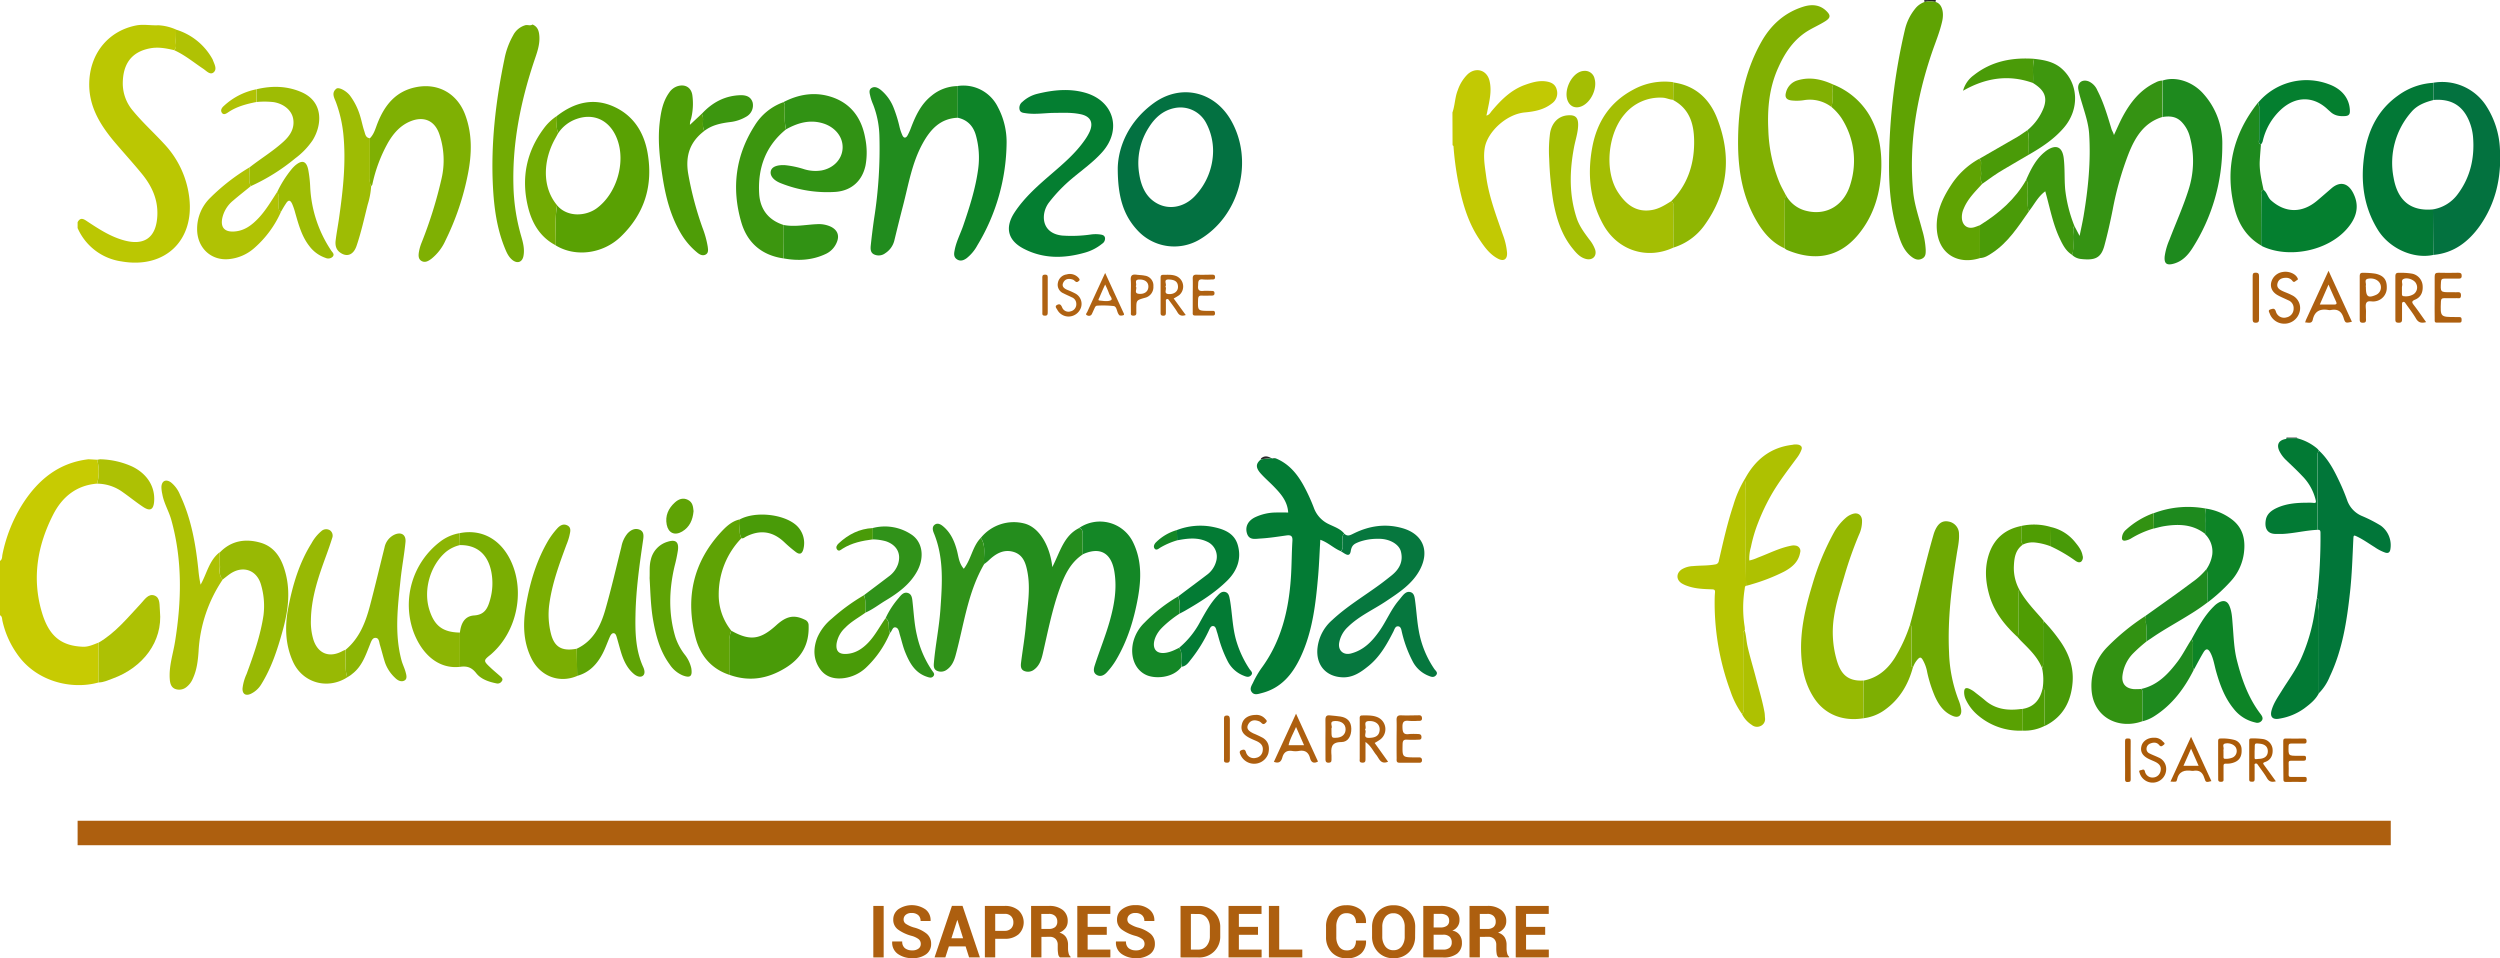 <svg xmlns="http://www.w3.org/2000/svg" id="Capa_1" data-name="Capa 1" viewBox="0 0 1034.02 396.33"><defs><style>.cls-1{fill:#c7cb02;}.cls-2{fill:#037b34;}.cls-3{fill:#06773e;}.cls-4{fill:#248d1d;}.cls-5{fill:#adc104;}.cls-6{fill:#7aae02;}.cls-7{fill:#98b904;}.cls-8{fill:#5fa305;}.cls-9{fill:#148726;}.cls-10{fill:#8cb504;}.cls-11{fill:#309219;}.cls-12{fill:#499b08;}.cls-13{fill:#ad5f0f;}.cls-14{fill:#282828;}.cls-15{fill:#027a34;}.cls-16{fill:#017639;}.cls-17{fill:#95b801;}.cls-18{fill:#6ea902;}.cls-19{fill:#b5c401;}.cls-20{fill:#aec101;}.cls-21{fill:#329212;}.cls-22{fill:#0d8426;}.cls-23{fill:#59a102;}.cls-24{fill:#489a08;}.cls-25{fill:#7daf02;}.cls-26{fill:#1e8a1e;}.cls-27{fill:#4f9d03;}.cls-28{fill:#ab5b08;}.cls-29{fill:#c2c903;}.cls-30{fill:#81b002;}.cls-31{fill:#6ba802;}.cls-32{fill:#5fa303;}.cls-33{fill:#359313;}.cls-34{fill:#027836;}.cls-35{fill:#a4be03;}.cls-36{fill:#03723f;}.cls-37{fill:#8fb602;}.cls-38{fill:#047f2f;}.cls-39{fill:#3e970e;}.cls-40{fill:#4a9b08;}.cls-41{fill:#bbc702;}.cls-42{fill:#037141;}.cls-43{fill:#7fb003;}.cls-44{fill:#047e31;}.cls-45{fill:#59a103;}.cls-46{fill:#218c1e;}.cls-47{fill:#72ab03;}.cls-48{fill:#0d8428;}.cls-49{fill:#319214;}.cls-50{fill:#4e9d07;}.cls-51{fill:#3c960f;}.cls-52{fill:#9ebc04;}.cls-53{fill:#b0c204;}.cls-54{fill:#af6212;}</style></defs><title>ISAPRES_DEL_COBRE_GRUPO_CETEP</title><path class="cls-1" d="M40.78,282.27c-11.27,3.17-26.13-.42-33.94-12.12A37.76,37.76,0,0,1,1,256.75c-.17-.79-.06-1.82-1-2.28V232c1-.6.82-1.73,1-2.61a62.07,62.07,0,0,1,8.51-21.19c6.42-9.92,14.93-16.83,27.1-18.25l3.55.2a18.32,18.32,0,0,1,0,9.88c-8.62.7-14.49,5.55-18.22,12.91-6.48,12.76-8.76,26.2-4.66,40.19,2.93,10,8,14,17,14.37,2.33.1,4.38-.93,6.49-1.71Q40.77,274,40.78,282.27Z"></path><path class="cls-2" d="M527,189.49l.61.07c5.65,2.29,9.18,6.74,11.92,11.91a74.88,74.88,0,0,1,3.89,8.56,11.9,11.9,0,0,0,6.14,6.74c2.25,1.12,4.77,1.88,6.45,3.95-1.21,1-.53,2.32-.72,3.49s.55,2.72-.77,3.75c-2.9-1.19-5.15-3.57-8.43-4.7-.29,5-.47,9.83-.87,14.65-1,11.58-2.26,23.12-7.27,33.82-3.32,7.1-8,12.85-16.05,14.92-1.44.37-3.06,1-4.12-.35s-.15-2.68.46-3.89a40.57,40.57,0,0,1,3.37-5.87c8.34-11.25,11.44-24.2,12.33-37.85.33-5,.3-10,.61-15,.14-2.13-.73-2.47-2.54-2.22-3.6.51-7.21,1.08-10.83,1.28-2,.11-4.55.77-5.43-2.16-.8-2.68.35-5.08,3.16-6.55a20.49,20.49,0,0,1,8.81-2.06c1.66-.07,3.32,0,5.09,0-.29-4.52-2.88-7.57-5.7-10.49-1.91-2-4-3.75-5.83-5.83-2-2.38-1.86-3.92.25-5.66l4.14-.53.65.1C526.58,190,526.81,189.88,527,189.49Z"></path><path class="cls-3" d="M554.54,228c1.32-1,.57-2.49.77-3.75s-.49-2.53.72-3.49c1.39,1.34,2.63.48,4-.17,6.41-3.14,13.08-4.11,20-2.14,8.37,2.37,11.35,9.2,7.35,17-3.1,6-8.63,9.56-14,13.16s-11.22,6.14-15.86,10.68a11.72,11.72,0,0,0-3.63,6.59c-.52,3.21,1.79,5.21,4.89,4.4,5.25-1.37,8.68-4.94,11.68-9.18s4.82-9,8.2-12.93c.39-.44.74-.92,1.11-1.37.9-1.09,1.93-2.25,3.42-1.94,1.77.37,1.9,2.15,2.1,3.56.58,4.19.78,8.44,1.56,12.59a40.51,40.51,0,0,0,6.42,15.72c.49.7,1.64,1.45.69,2.55s-2,.67-3,.27a12.62,12.62,0,0,1-6.78-6.22,50.77,50.77,0,0,1-4.35-11.87c-.21-.92-.37-2.22-1.41-2.39-1.32-.22-1.61,1.18-2.08,2.11-2.69,5.26-5.55,10.39-10.24,14.22-3.24,2.64-6.59,5-11.06,4.73-6.61-.35-10.65-5-10.16-11.67a17.92,17.92,0,0,1,6.13-12c6.07-5.68,13.21-9.92,19.86-14.81,1.58-1.16,3.12-2.38,4.66-3.61,3.24-2.59,5-5.82,3.86-10.06-.86-3-4.87-5.28-9.49-5.12a22.1,22.1,0,0,0-7.8,1.29c-1.83.75-3,1.2-3.42,3.79C558.17,231,556,228.7,554.54,228Z"></path><path class="cls-4" d="M405.66,222.48a17.56,17.56,0,0,1,18.17-5.92c6.27,1.72,10.53,9.56,11.41,18,3.25-6.32,4.76-13.06,11.16-16.18,1.36.51,1.4,1.65,1.4,2.85,0,2.69,0,5.37.06,8.06-5.13,3.39-7.57,8.63-9.55,14.13-3.15,8.75-4.91,17.87-7,26.91-.58,2.5-1.35,4.94-3.54,6.58a4.07,4.07,0,0,1-4.18.59c-1.42-.61-1.44-2-1.29-3.32.66-5.36,1.61-10.69,2.05-16.06.58-7.22,2-14.44.58-21.7-.68-3.56-1.79-7-5.79-8.17-4.17-1.18-7.4.83-10.29,3.61-.55.53-1.19,1-1.79,1.47C406.66,229.68,408,225.85,405.66,222.48Z"></path><path class="cls-5" d="M92.13,239.68a58.61,58.61,0,0,0-10,29.76c-.27,3.82-.71,7.64-2.35,11.18a8.61,8.61,0,0,1-2.59,3.5,4.76,4.76,0,0,1-4.72.84c-1.75-.69-2.14-2.39-2.26-4.15-.37-5.29,1.36-10.29,2.19-15.41,2.71-16.86,3.1-33.61-1.52-50.26-1-3.7-3.12-7-3.76-10.83a13.69,13.69,0,0,1-.36-2.89c.11-2.57,1.91-3.4,4-1.86a12.6,12.6,0,0,1,3.74,5.2c4.63,9.84,6.46,20.35,7.56,31a49,49,0,0,0,.91,6.07c2.6-4.57,3.51-10.08,7.95-13.46,0,1.83-.06,3.68,0,5.51S90.35,238,92.13,239.68Z"></path><path class="cls-6" d="M190.12,220.52c9.32-1.88,17.42,2.76,21.56,12.35,5.37,12.44,1.91,28.31-8.14,37.35-.22.2-.44.41-.67.59-2.94,2.35-3,2.51,0,5.32,1.33,1.26,2.74,2.42,4.11,3.63.59.52,1.17,1.15.61,1.91a2,2,0,0,1-2.19,1c-3.25-.66-6.48-1.73-8.45-4.26s-4-3-6.73-2.59q0-7.08,0-14.17c.43-3.66,1.84-6.84,5.91-7.1,4.34-.28,5.6-3,6.56-6.44a24.76,24.76,0,0,0,.57-11.35c-1.37-7.42-5.92-11.41-13.05-11.3C190.19,223.81,190.16,222.16,190.12,220.52Z"></path><path class="cls-7" d="M92.13,239.68c-1.78-1.64-1-3.8-1.13-5.76s0-3.68,0-5.51c4.68-4.79,10.44-5.7,16.56-4,6.43,1.78,9.17,7.12,10.64,13,2,7.92.83,15.8-1.32,23.55s-4.58,15.24-8.83,22.09a10.17,10.17,0,0,1-4.29,3.91c-2.11,1-3.53.11-3.45-2.21a19.37,19.37,0,0,1,1.67-5.94c2.92-7.93,5.74-15.89,7-24.3A30.83,30.83,0,0,0,108,242c-1.7-6.27-7.54-8.31-12.89-4.61C94.11,238.08,93.13,238.9,92.13,239.68Z"></path><path class="cls-8" d="M238.55,268.31c6.87-3.21,9.88-9.39,11.81-16.12,2.46-8.58,4.47-17.3,6.65-26a12,12,0,0,1,2.55-5.56c1.37-1.47,3.11-2.32,5-1.54s1.67,2.69,1.42,4.36c-1.48,10.12-2.91,20.26-3.13,30.5-.17,7.5,0,15,3.21,22,.53,1.18.89,2.76-.21,3.58s-2.68.08-3.75-.84c-2.71-2.32-4.16-5.43-5.19-8.76-.66-2.16-1.22-4.36-1.87-6.52-.19-.66-.5-1.47-1.24-1.52s-1.26.78-1.57,1.51c-1,2.26-1.79,4.59-2.91,6.77-2.3,4.48-5.54,8-10.62,9.38Q238.64,273.95,238.55,268.31Z"></path><path class="cls-7" d="M143.64,280.14c-8.25,5.27-18.55,2.29-22.5-6.54-3.26-7.27-3.35-14.86-1.86-22.49,1.81-9.29,4.49-18.31,9.58-26.43a17.24,17.24,0,0,1,4.06-5,2.92,2.92,0,0,1,3.56-.33,2.7,2.7,0,0,1,.91,3.2c-.76,2.43-1.6,4.84-2.48,7.24-3.18,8.68-6.21,17.4-6.32,26.81a25.13,25.13,0,0,0,1,7.86c1.84,5.89,6.61,7.78,12,4.86.42-.23.88-.39,1.33-.59C143.16,272.53,142.42,276.39,143.64,280.14Z"></path><path class="cls-9" d="M447.86,229.25c0-2.69-.07-5.37-.06-8.06,0-1.2,0-2.34-1.4-2.85a15.24,15.24,0,0,1,22.27,6c3.58,7.36,3.38,15.09,2,22.8-1.64,9.12-4.33,17.94-9.15,26a30.29,30.29,0,0,1-3.71,4.93c-1.15,1.25-2.64,2-4.21,1.07s-1.25-2.56-.78-4c2-6.16,4.47-12.16,6.22-18.42,1.84-6.58,3-13.17,1.91-20.06C459.72,228.73,455.08,226,447.86,229.25Z"></path><path class="cls-10" d="M143.64,280.14c-1.22-3.75-.48-7.61-.67-11.41,5.73-4.78,8.25-11.37,10.07-18.27,2.11-8,4-16,6-24a7.45,7.45,0,0,1,3.93-5.23c2.9-1.41,5.05-.13,4.74,3-.49,5.08-1.46,10.11-2,15.18-1.16,11.24-2.64,22.5.35,33.69.43,1.6,1.2,3.11,1.65,4.71.33,1.2.85,2.82-.28,3.57-1.34.88-2.91.11-4-1a15.83,15.83,0,0,1-4.19-6.34c-.78-2.42-1.37-4.9-2.11-7.34-.34-1.16-.35-2.93-1.91-2.87-1.24,0-1.72,1.55-2.2,2.75-1.8,4.48-3.33,9.14-7.43,12.22C145,279.35,144.3,279.72,143.64,280.14Z"></path><path class="cls-6" d="M238.55,268.31q.09,5.64.19,11.26c-7.48,3.19-15.36.13-19-7.37-3.43-7-3.47-14.45-2.18-21.9,1.63-9.44,4.35-18.54,9.27-26.87a32.93,32.93,0,0,1,3.51-4.71c1.18-1.37,2.68-2.3,4.4-1.36s1.08,2.76.77,4.25a25.29,25.29,0,0,1-1.2,3.63c-3,8.11-6,16.21-7.14,24.85a32.15,32.15,0,0,0,.63,11.7C229.19,267.68,232.4,269.48,238.55,268.31Z"></path><path class="cls-8" d="M306.67,222.6a33.28,33.28,0,0,0-9.4,23.38,23.47,23.47,0,0,0,5.23,14.91,6.1,6.1,0,0,0-.63,3.39c0,5,0,9.94,0,14.9-7.6-2.43-12.21-8-14.14-15.31-4.38-16.63-1-31.66,11-44.34,2-2.09,4.25-4.06,7.26-4.7C306.35,217.41,305.3,220.11,306.67,222.6Z"></path><path class="cls-11" d="M405.66,222.48c2.32,3.37,1,7.2,1.41,10.81-6.81,11.68-8.35,25-11.82,37.74-.64,2.36-1.55,4.44-3.56,5.9a4,4,0,0,1-4.18.5c-1.42-.65-1.35-2.08-1.24-3.35.64-7.34,2.16-14.56,2.68-21.93.76-10.72,1.53-21.39-2.71-31.68-.5-1.2-.79-2.66.43-3.5s2.51-.05,3.49.79c3.13,2.65,4.66,6.22,5.68,10.09.64,2.44.77,5.08,2.79,7.39C401.71,231.31,402.21,226,405.66,222.48Z"></path><path class="cls-12" d="M301.88,279.18c0-5,0-9.93,0-14.9a6.1,6.1,0,0,1,.63-3.39c7.67,4.27,11.91,3.75,18.58-2.3,4.22-3.83,7.39-4.41,11.75-2.29a2.46,2.46,0,0,1,1.61,2.45c.28,7.87-3,13.54-9.78,17.63C317.39,280.8,309.94,282,301.88,279.18Z"></path><path class="cls-10" d="M190.12,220.52c0,1.64.07,3.29.1,4.93a14.55,14.55,0,0,0-5.75,2.8c-6.47,5.47-9.46,15.63-6.92,23.85,2.09,6.78,5.59,9.42,12.68,9.54q0,7.08,0,14.17c-8.88,1-15.71-5.21-19.17-14.37A32.91,32.91,0,0,1,182.1,224,18.12,18.12,0,0,1,190.12,220.52Z"></path><path class="cls-5" d="M40.78,282.27q0-8.24,0-16.46c7-4.09,12-10.3,17.43-16.1,1.56-1.67,3.16-4.33,5.68-3.4s2,4.12,2.26,6.48c1.24,12.55-7.06,23.32-19.49,27.84C44.74,281.32,42.88,282.26,40.78,282.27Z"></path><path class="cls-12" d="M358,253.36c-2.83,2.07-6,3.74-8.44,6.3a11.34,11.34,0,0,0-3.55,6.58c-.34,2.92.83,4.32,3.77,4.24,3.84-.11,6.84-2.05,9.42-4.77,2.84-3,4.7-6.71,7.07-10,2.13,1.59.83,4.19,1.81,6.12a42.17,42.17,0,0,1-10,14.42,16.49,16.49,0,0,1-8.93,4.22c-3.81.52-7.39-.3-9.79-3.5-3-4-3.1-8.6-1.35-13.17a20.83,20.83,0,0,1,6-7.9,81.73,81.73,0,0,1,13.3-9.7C358.27,248.5,357.92,251,358,253.36Z"></path><path class="cls-8" d="M268.68,239.1c.12-2.55-.18-5.1.51-7.63a10,10,0,0,1,6.91-7.39c3.3-1.06,4.73,0,4.3,3.47a63,63,0,0,1-1.39,6.63c-2.31,9.85-2.58,19.65.37,29.44a24.49,24.49,0,0,0,3.73,7,14,14,0,0,1,2.82,5.77c.52,3.39-.47,4.16-3.63,2.93a12.12,12.12,0,0,1-5.32-4.52c-4.19-5.72-5.85-12.39-7-19.22C269.12,250.12,269,244.6,268.68,239.1Z"></path><path class="cls-2" d="M486.79,219.23a27,27,0,0,1,14.15-1.43c4.8.89,9.49,2.41,11,7.58,1.63,5.58-.16,10.62-4.33,14.75-5.14,5.08-11.21,8.86-17.41,12.44-.74.43-1.51.81-2.26,1.21,0-2.39.25-4.79-.61-7.1,3.92-3,7.86-5.87,11.75-8.85a10.16,10.16,0,0,0,3.94-5.7,6.78,6.78,0,0,0-3.74-8.09c-4.06-1.93-8.24-1.33-12.42-.55Z"></path><path class="cls-2" d="M487.71,267.93A35.8,35.8,0,0,0,496.48,257c2.08-3.68,4.08-7.41,7-10.52.87-.93,1.81-2,3.24-1.64,1.62.42,1.72,2,2,3.31,1,5.8,1,11.75,2.79,17.44a43.25,43.25,0,0,0,5.29,11.13c.49.73,1.61,1.51.68,2.55s-2,.64-3,.24a12.59,12.59,0,0,1-6.8-6.22,50.32,50.32,0,0,1-3.59-9.34c-.25-.85-.44-1.71-.74-2.54s-.42-2.4-1.63-2.47c-1-.06-1.41,1.22-1.84,2.1a59.75,59.75,0,0,1-7.12,11.5c-1.08,1.32-2,2.94-3.95,3.22C488,273.19,489.51,270.34,487.71,267.93Z"></path><path class="cls-9" d="M487.71,267.93c1.8,2.41.27,5.26,1,7.81-3.43,4.78-11,5.12-14.63,3.43-4.54-2.08-6.72-7.45-5.44-13.34a16.88,16.88,0,0,1,4.77-8.33,66.2,66.2,0,0,1,13.88-10.82c.86,2.31.63,4.71.61,7.1a46.47,46.47,0,0,0-7.1,5.65l-.61.63c-2.73,3-3.72,6.79-2.27,8.76,1.32,1.78,4.57,1.69,8.45-.24Z"></path><path class="cls-11" d="M358,253.36c-.11-2.41.24-4.86-.63-7.21,3.42-2.58,6.85-5.15,10.26-7.75a10.5,10.5,0,0,0,3.81-5.09c1.4-4.39-.54-7.9-5-9.43a21.81,21.81,0,0,0-5.5-.79v-4.68a19.75,19.75,0,0,1,15.78,2.51c4.83,3,5.8,9.41,2.68,15.23-3,5.57-8,9.16-13.17,12.27C363.5,250.06,361,252.06,358,253.36Z"></path><path class="cls-5" d="M40.18,200.05a18.32,18.32,0,0,0,0-9.88l1.19-.21A33.74,33.74,0,0,1,54.76,193c6.13,3,9.41,8.3,9,14.31-.24,3.47-1.62,4.29-4.51,2.39s-5.54-4.09-8.36-6.06A18.13,18.13,0,0,0,40.18,200.05Z"></path><path class="cls-11" d="M368.11,261.78c-1-1.93.32-4.53-1.81-6.12a35.2,35.2,0,0,1,5.43-8.36c.92-1.13,2-2.5,3.64-2.08,1.82.47,1.91,2.33,2.08,3.87.51,4.59.73,9.22,1.81,13.72a41.91,41.91,0,0,0,6.25,14.53c.49.71,1.29,1.42.54,2.34s-1.74.55-2.7.23c-5-1.68-7.2-5.84-9-10.28-.91-2.27-1.43-4.69-2.14-7-.37-1.19-.47-2.86-1.79-3.13S369,261.09,368.11,261.78Z"></path><path class="cls-12" d="M306.67,222.6c-1.37-2.49-.32-5.19-.68-7.77,6.29-3.41,17.77-2.3,23.15,2.24a9.93,9.93,0,0,1,3.13,10.11c-.58,2.15-1.71,2.21-3.17,1.09a56.27,56.27,0,0,1-4.69-4c-4.77-4.53-10-5.31-15.89-2.3C308,222.22,307.45,222.85,306.67,222.6Z"></path><path class="cls-8" d="M286.86,211.41c-.32,3.57-1.57,6.56-4.7,8.43s-5.73.57-6.4-2.82c-.72-3.7.68-6.74,3.37-9.19,1.52-1.38,3.35-2.12,5.39-1.09S286.67,209.61,286.86,211.41Z"></path><path class="cls-13" d="M564.78,306.89c0,2.63,0,4.73,0,6.84,0,.93.05,1.77-1.32,1.71s-1.07-.89-1.07-1.64q0-8.1,0-16.19c0-.74-.19-1.69,1-1.7,2.35,0,4.75-.15,6.9,1a5.37,5.37,0,0,1,.63,8.92,23,23,0,0,1-2.35,1.46l5.55,7.77c-3.15,1.28-3.69-1.39-4.92-2.87S567.1,308.56,564.78,306.89Zm-.2-5.13c.94,1.05-1.27,3.52,1.72,3.43,2.12-.06,4.2-.56,4.34-3.34.11-2.23-1.63-3.71-4.39-3.62S565.5,300.67,564.58,301.76Z"></path><path class="cls-13" d="M526.89,315.1l9.16-19.92c3.17,6.92,6.11,13.32,9.08,19.79-1.8,1-2.84.29-3.27-1.36-.65-2.54-2.18-3.46-4.72-3a8.07,8.07,0,0,1-2.64,0c-2.19-.34-3.49.48-4.1,2.64C530,314.69,529.25,316,526.89,315.1Zm12.48-6.88c-1.1-2.49-2.11-4.79-3.32-7.55-1.21,2.84-2.53,5-3.08,7.55Z"></path><path class="cls-13" d="M519.29,295.7a4.75,4.75,0,0,1,4,1.61c.33.37,1,.85.39,1.47s-1,1-1.78.39a4.53,4.53,0,0,0-.91-.75c-1.8-.77-3.6-.75-4.65,1.08-1.16,2,.41,3,2,3.81a42.42,42.42,0,0,1,4,1.88c2.4,1.51,2.87,3.86,2.24,6.45a6.15,6.15,0,0,1-11.54.44c-.35-.76-.55-1.51.58-1.86.86-.27,1.36-.26,1.71.83a3.35,3.35,0,0,0,4.16,2.4,3.31,3.31,0,0,0,2.78-3c.31-2.17-1-3.24-2.71-4-1-.43-2-.84-2.93-1.34-2.18-1.14-3.62-2.76-3-5.42C514.09,297.24,516.24,295.75,519.29,295.7Z"></path><path class="cls-13" d="M577.64,305.55c0-2.56.08-5.12,0-7.68-.06-1.56.5-2.08,2-2,2.16.11,4.33,0,6.5,0,.83,0,1.89-.29,2,1.1s-1,1.17-1.83,1.19a24.59,24.59,0,0,1-3.54,0c-2-.23-2.73.31-2.7,2.5s.39,3.32,2.86,2.94a29.82,29.82,0,0,1,3.54,0c.95,0,1.48.29,1.46,1.34s-.76,1-1.44,1a43.63,43.63,0,0,1-4.43,0c-1.63-.15-1.91.54-1.94,2-.1,5.29-.16,5.29,5.15,5.33.59,0,1.19,0,1.77,0a1,1,0,0,1,1.09,1.11.92.92,0,0,1-1.05,1.09h-8.27c-1.42,0-1.13-1.07-1.14-1.9C577.63,310.87,577.64,308.21,577.64,305.55Z"></path><path class="cls-13" d="M548.21,305.63c0-2.65.06-5.3,0-7.95,0-1.45.51-1.95,1.88-1.79s2.93.24,4.38.48c2.75.47,4.38,2,4.44,5s-1.31,5.54-4.07,5.55c-4.52,0-4.35,2.62-4.12,5.66,0,.59,0,1.18,0,1.77,0,.93-.52,1.11-1.32,1.12s-1.17-.45-1.17-1.26C548.22,311.32,548.21,308.47,548.21,305.63Zm2.49-4.37c0,3.92,0,3.92,1.73,3.89,2.6,0,4.17-1.42,4.12-3.59s-1.78-3.39-4.35-3.35C549.38,298.26,551.38,300.47,550.7,301.26Z"></path><path class="cls-12" d="M361,218.41v4.68c-4.38.56-8.66,1.44-12.49,3.84-.66.41-1.54,1.34-2.26.39s-.12-1.88.64-2.58C350.84,221.06,355.42,218.68,361,218.41Z"></path><path class="cls-13" d="M506.26,305.87c0-2.75,0-5.49,0-8.23,0-.75-.17-1.61,1.05-1.69s1.37.73,1.37,1.69q0,8.08,0,16.16c0,1-.06,1.73-1.37,1.66s-1.05-.91-1.05-1.66C506.25,311.16,506.26,308.51,506.26,305.87Z"></path><path class="cls-9" d="M486.79,219.23l.07,4.26a31.2,31.2,0,0,0-6.95,3c-.66.43-1.62,1.3-2.32.45s-.17-2,.7-2.79A20.24,20.24,0,0,1,486.79,219.23Z"></path><path class="cls-14" d="M525.69,189.42l-4.14.53a.74.74,0,0,1,0-.33C522.88,188.45,524.27,188.62,525.69,189.42Z"></path><path class="cls-14" d="M527,189.49c-.21.39-.44.48-.68,0Z"></path><path class="cls-14" d="M949.84,181c.24,0,.35.1.33.34l-4.23,0V181Z"></path><path class="cls-15" d="M946,181v.31h0l-.38-.1,0-.13.12-.07Z"></path><path class="cls-16" d="M959.14,186.36c4,3.68,6.37,8.37,8.61,13.15a80.43,80.43,0,0,1,3.07,7.45,11,11,0,0,0,6.06,6.44,57.19,57.19,0,0,1,7.82,4,10,10,0,0,1,3.94,10c-.27,1.23-1,1.49-2.07,1.17a18.09,18.09,0,0,1-4.37-2.25c-2.37-1.46-4.64-3.1-7.15-4.32-1.55-.75-1.6-.7-1.69,1-.35,7.31-.57,14.63-1.37,21.92-1.32,12-3.13,23.89-8.39,34.94a21.19,21.19,0,0,1-4.44,6.82q0-16.89,0-33.78c0-1.64-.48-3.24-.32-4.89a.56.56,0,0,0-.53-.61,213.76,213.76,0,0,0,1.46-27c0-1-.26-1.36-1.21-1.24q0-15.12,0-30.25A3.55,3.55,0,0,1,959.14,186.36Z"></path><path class="cls-17" d="M770.74,297.08c-8.07,1.34-15.77-1.25-20.43-8.37-3.63-5.55-5-11.77-5.32-18.27-.45-9.79,1.75-19.18,4.57-28.46a106.77,106.77,0,0,1,9.2-22.16,22.68,22.68,0,0,1,4.63-5.6,8,8,0,0,1,2.83-1.64c2.17-.73,3.78.36,3.93,2.64a13.22,13.22,0,0,1-1.31,6.08,158.54,158.54,0,0,0-6,17c-1.61,5.48-3.39,10.93-4.25,16.58a41.31,41.31,0,0,0,1.2,18.49c1.4,4.54,3.77,8.55,10.9,8.09Z"></path><path class="cls-18" d="M790,258.4c3.46-12.41,6.17-25,9.76-37.39a13.63,13.63,0,0,1,.87-2.22c1.3-2.57,3-3.54,5.35-3.07a5.19,5.19,0,0,1,4.28,5.2c.16,3-.58,5.83-1,8.73-2.12,13.3-3.76,26.63-3.12,40.14a60,60,0,0,0,3.85,19.54,16.61,16.61,0,0,1,1.17,4.16c.29,2.42-1.08,3.57-3.34,2.68-3.78-1.49-5.93-4.6-7.52-8.12a54.8,54.8,0,0,1-3.18-9.94,15.62,15.62,0,0,0-2-5.43c-.53-.79-1-.93-1.74-.2a9.41,9.41,0,0,0-2.08,3.38c-1-.13-.74-.9-.74-1.49,0-4.8,0-9.6,0-14.4C790.49,259.41,790.73,258.74,790,258.4Z"></path><path class="cls-19" d="M720.45,295.24a36.14,36.14,0,0,1-4.74-9.43,105.35,105.35,0,0,1-6.52-36c0-1.6,0-3.19.15-4.78.08-1-.28-1.25-1.24-1.28-3.48-.11-7-.22-10.31-1.44a11.17,11.17,0,0,1-2.17-1c-2.36-1.48-2.4-4.14-.12-5.76a9.63,9.63,0,0,1,4.82-1.41c3-.29,6.08-.12,9.09-.69a1.65,1.65,0,0,0,1.51-1.48c1.77-7.71,3.49-15.45,6-23a46.72,46.72,0,0,1,4.69-10.78,9.68,9.68,0,0,1,.44,3.78c.16,13.41-.16,26.83.18,40.24-.6.3-.53.89-.62,1.42a49.3,49.3,0,0,0,0,15.62c.07.49.07,1,.1,1.49-.86.37-.64,1.15-.64,1.81q0,15.36,0,30.73C721,294,721.27,294.81,720.45,295.24Z"></path><path class="cls-20" d="M722.21,242.31c-.34-13.41,0-26.83-.18-40.24a9.68,9.68,0,0,0-.44-3.78c4.25-8,10.53-13.22,19.78-14.31a5.65,5.65,0,0,1,2.65,0c1.06.37,1.44,1,1.09,2a12.88,12.88,0,0,1-1.88,3.38c-3.48,4.73-7.09,9.38-10.09,14.44a84.93,84.93,0,0,0-5.95,12.34,59.73,59.73,0,0,0-3,10.15,16.93,16.93,0,0,0-.66,5.54,17.37,17.37,0,0,0,3.5-1.18c4.56-1.71,8.93-4,13.75-4.93a4.45,4.45,0,0,1,1.92-.05,2.23,2.23,0,0,1,1.85,2.89c-.7,3.93-3.45,6.16-6.7,7.9a77.28,77.28,0,0,1-13.32,5.2C723.75,241.92,723,242.1,722.21,242.31Z"></path><path class="cls-21" d="M887.83,265.3a62.8,62.8,0,0,0-5.77,5.17,15.86,15.86,0,0,0-4.21,9.13c-.32,3.29,1.44,5.19,4.87,5.44a26.63,26.63,0,0,0,2.82-.08c.67.38.5,1,.5,1.6,0,3.93,0,7.85,0,11.78-10,3.54-20.7-1.79-21-13.86a22.84,22.84,0,0,1,6.59-16.9,92.77,92.77,0,0,1,15.57-12.71c.7.91.23,2,.38,2.91C888,260.3,887.73,262.8,887.83,265.3Z"></path><path class="cls-22" d="M906.42,264.45c2.7-4.82,5.23-9.74,9.26-13.66a8.49,8.49,0,0,1,2.39-1.77c1.83-.84,3.18-.36,4,1.5,1.09,2.47,1.15,5.14,1.37,7.76.41,4.85.53,9.77,1.68,14.5,2,8,4.73,15.79,9.82,22.48.61.81,1.17,1.66.69,2.58a2.32,2.32,0,0,1-2.75,1,15.56,15.56,0,0,1-9-5.66c-3.71-4.53-5.69-9.88-7.26-15.43-.73-2.57-1.08-5.27-2.33-7.69-1-1.89-1.89-2-3-.1-1.39,2.32-2.62,4.73-3.92,7.1a3.38,3.38,0,0,1-.33-1.86v-8.87A2.16,2.16,0,0,0,906.42,264.45Z"></path><path class="cls-15" d="M959.14,186.36a3.55,3.55,0,0,0-.62,2.53q0,15.12,0,30.25c-4.84.22-9.56,1.45-14.4,1.7-.89,0-1.79,0-2.68,0-3.83.07-4.88-2.54-4.27-5.86.47-2.51,2.41-3.92,4.62-4.93,4.05-1.84,8.37-2.12,12.73-2.13a19.19,19.19,0,0,1,2.4.08c1,.11,1.05-.25.88-1.1a21.06,21.06,0,0,0-5.64-10.1c-2.14-2.29-4.46-4.42-6.72-6.6a13.32,13.32,0,0,1-2.51-3.33c-1.52-2.88-.51-4.88,2.68-5.33l.33-.26h0l4.23,0a20.92,20.92,0,0,1,8.18,4.2A7.85,7.85,0,0,1,959.14,186.36Z"></path><path class="cls-23" d="M834.53,263.55c-5.3-4.9-9.75-10.4-11.76-17.48-1.66-5.86-2-11.77.13-17.6,2.29-6.09,6.77-9.66,13.13-10.92,0,1.74,0,3.48,0,5.21a3.4,3.4,0,0,0,.64,2.51c-3.14,2.21-3.57,5.56-3.72,9a18.64,18.64,0,0,0,2.4,9.86c-.85.28-.49,1-.5,1.52q0,7.71,0,15.44A8.32,8.32,0,0,1,834.53,263.55Z"></path><path class="cls-22" d="M912.4,210.36a23.24,23.24,0,0,1,11,4.69c4.37,3.47,5.35,8.24,4.73,13.44a21.31,21.31,0,0,1-5.54,12,68.12,68.12,0,0,1-9.25,8.48c-.55-.4-.36-1-.36-1.51,0-2.62,0-5.23,0-7.85a11.92,11.92,0,0,0-.33-4.25,14.65,14.65,0,0,0,2.36-6,10.11,10.11,0,0,0-2.95-8.41c0-1.54,0-3.07,0-4.61C912.19,214.29,911.81,212.3,912.4,210.36Z"></path><path class="cls-15" d="M958.28,247.39a.56.56,0,0,1,.53.61c-.16,1.65.32,3.25.32,4.89q0,16.89,0,33.78c-1.38,2.73-3.72,4.57-6.08,6.34a24.15,24.15,0,0,1-10.28,4.23c-2.83.53-4-.76-3.2-3.53.83-2.93,2.57-5.38,4.13-7.92,2.88-4.65,6.19-9,8.36-14.12a74.37,74.37,0,0,0,5.24-18.14Q957.8,250.47,958.28,247.39Z"></path><path class="cls-24" d="M845.33,256.91a68.85,68.85,0,0,1,6.59,8c3.69,5.2,5.82,10.89,5.32,17.31-.62,7.87-3.88,14.19-11.22,17.91-.63-.42-.4-1.08-.4-1.64,0-4,0-8,0-12,0-.69.13-1.44-.78-1.72a22.66,22.66,0,0,0-.22-8.41,3.83,3.83,0,0,0,.41-2.16q0-7.68,0-15.37A3.46,3.46,0,0,1,845.33,256.91Z"></path><path class="cls-25" d="M790,258.4c.74.34.5,1,.5,1.57,0,4.8,0,9.6,0,14.4,0,.59-.24,1.36.74,1.49-1.91,7.18-5.48,13.29-11.6,17.7a19,19,0,0,1-8.91,3.52V281.51c5.75-1.1,9.84-4.51,12.91-9.32A63.56,63.56,0,0,0,790,258.4Z"></path><path class="cls-26" d="M912.66,235.32a11.92,11.92,0,0,1,.33,4.25c0,2.62,0,5.23,0,7.85,0,.52-.19,1.11.36,1.51a83.44,83.44,0,0,1-7.56,5.18c-5,3.14-10.19,5.94-15.08,9.24l-2.9,1.95c-.1-2.5.18-5-.22-7.52-.15-.95.32-2-.38-2.91,4.36-3.11,8.73-6.21,13.08-9.34,2.18-1.56,4.33-3.17,6.48-4.77A28.6,28.6,0,0,0,912.66,235.32Z"></path><path class="cls-26" d="M906.42,264.45a2.16,2.16,0,0,1,.59,1.89v8.87a3.38,3.38,0,0,0,.33,1.86c-3.9,7.71-8.91,14.48-16.34,19.18a16,16,0,0,1-4.92,2.09c0-3.93,0-7.85,0-11.78,0-.57.17-1.22-.5-1.6,6.86-1.5,11.26-6.25,15.25-11.54C902.92,270.59,904.49,267.4,906.42,264.45Z"></path><path class="cls-20" d="M720.45,295.24c.82-.43.56-1.21.56-1.86q0-15.37,0-30.73c0-.66-.22-1.44.64-1.81.58,2,.65,4.17,1.1,6.25,1,4.5,2.37,8.88,3.52,13.33,1.22,4.71,2.67,9.37,3.54,14.17.14.78.14,1.58.21,2.38a3.09,3.09,0,0,1-1.79,3.29,3.4,3.4,0,0,1-3.67-.42A11.38,11.38,0,0,1,720.45,295.24Z"></path><path class="cls-23" d="M836.64,302.19A26.6,26.6,0,0,1,818.27,296a19.13,19.13,0,0,1-5.06-6.37,7,7,0,0,1-.82-3.59c.08-1.3.67-1.7,1.87-1.26a11,11,0,0,1,2.9,1.8c1.29,1,2.62,2,3.86,3.07,4.34,3.75,9.44,4.33,14.87,3.6.24,0,.49,0,.74-.06Z"></path><path class="cls-27" d="M845.33,256.91a3.46,3.46,0,0,0-.32,1.88q0,7.68,0,15.37a3.83,3.83,0,0,1-.41,2.16c-1.83-4.63-5.39-7.92-8.79-11.34-.45-.46-.86-1-1.29-1.43a8.32,8.32,0,0,0,.31-2.48q0-7.73,0-15.44c0-.53-.35-1.24.5-1.52,2.37,4.26,5.69,7.79,8.89,11.41C844.62,256,845,256.45,845.33,256.91Z"></path><path class="cls-26" d="M912.4,210.36c-.59,1.94-.21,3.93-.29,5.89-.06,1.54,0,3.07,0,4.61-5.05-4-10.85-4.2-16.85-3.26-1.46.23-2.9.63-4.35,1l-.09-6.34A39.94,39.94,0,0,1,912.4,210.36Z"></path><path class="cls-24" d="M848.32,218a17.79,17.79,0,0,1,9.86,6.11c1.38,1.7,2.78,3.38,3.18,5.65a2.43,2.43,0,0,1-.52,2.49c-.81.66-1.73.18-2.47-.34A62.87,62.87,0,0,0,848.26,226Z"></path><path class="cls-27" d="M836.64,302.19v-9c4.83-.81,7.22-4,8.2-8.5.91.28.78,1,.78,1.72,0,4,0,8,0,12,0,.56-.23,1.22.4,1.64A18.1,18.1,0,0,1,836.64,302.19Z"></path><path class="cls-28" d="M941.31,323.15c-1.72.47-2.81.15-3.67-1.32-1.1-1.88-2.47-3.61-3.71-5.41-.27-.38-.55-.77-1.08-.59s-.31.68-.32,1c0,1.8,0,3.59,0,5.38,0,.85-.24,1.13-1.1,1.11s-1.15-.15-1.14-1.06c0-5.28,0-10.56,0-15.84,0-.64.09-1,.88-1a29.28,29.28,0,0,1,4.77.25,4.7,4.7,0,0,1,4,4c.29,2.67-.75,4.71-3.07,5.5-1.17.39-.8.74-.33,1.39C938.14,318.74,939.67,320.88,941.31,323.15Zm-8.79-12.39V312c0,2.49-.2,2,2,1.87s3.44-1.2,3.47-3.08-1.17-3-3.41-3.2c-2-.2-2-.2-2,1.87Z"></path><path class="cls-27" d="M848.32,218l-.06,8a25.56,25.56,0,0,0-6.73-1.63,9.27,9.27,0,0,0-4.87.89,3.4,3.4,0,0,1-.64-2.51c0-1.73,0-3.47,0-5.21A24.39,24.39,0,0,1,848.32,218Z"></path><path class="cls-28" d="M906.24,304.74l8.41,18.33c-2.14.56-2.35.62-2.93-1.31-.76-2.48-2.22-3.38-4.68-2.91h-.3c-3.15-.49-5.61.1-6.35,3.76-.17.82-.38.78-2.66.66Zm-3.14,12h6.26c-1-2.35-2-4.6-3.12-7.09Z"></path><path class="cls-28" d="M944.37,314.33c0-2.59,0-5.18,0-7.78,0-.82.22-1.12,1.09-1.1,2.49.06,5,.06,7.48,0,.91,0,1.06.35,1.08,1.15s-.4.95-1.09.94c-1.75,0-3.5,0-5.24,0-.82,0-1.1.18-1.12,1.06-.09,4-.12,4,3.89,4h2.1c.66,0,1.23-.1,1.24.94s-.45,1.12-1.26,1.1c-1.65,0-3.3,0-4.94,0-.79,0-1.05.25-1,1,.05,1.59.05,3.19,0,4.79,0,.74.25.93,1,.91,1.79,0,3.59,0,5.39,0,.68,0,1.13,0,1.1.93s-.15,1.17-1.07,1.15c-2.49-.05-5-.05-7.48,0-.86,0-1.11-.25-1.1-1.09C944.4,319.62,944.37,317,944.37,314.33Z"></path><path class="cls-28" d="M891,305.13a4.46,4.46,0,0,1,3.57,1.56c.27.33,1.23.76.34,1.39-.54.38-1.07,1.06-1.85.08-1-1.2-2.34-1.18-3.69-.63a2.33,2.33,0,0,0-1.54,2,2,2,0,0,0,1.2,2.08c1.19.62,2.46,1.06,3.67,1.65a5.09,5.09,0,0,1,3.25,4.91A5.6,5.6,0,0,1,885,319.76c-.15-.49-.53-1.1.43-1.2.63-.06,1.36-.79,1.73.52a3.17,3.17,0,0,0,3.42,2.5,3.27,3.27,0,0,0,3.06-2.8c.33-1.52-.3-2.67-2-3.57-1-.5-2-.87-3-1.36-2.54-1.27-3.47-3-2.93-5.21S888.43,305.06,891,305.13Z"></path><path class="cls-28" d="M917.44,314.4c0-2.59,0-5.18,0-7.77,0-.9.24-1.21,1.17-1.18a18.77,18.77,0,0,1,5.33.54,4.05,4.05,0,0,1,3.2,4c.15,2.6-.71,4.29-2.68,5.18a8.09,8.09,0,0,1-3.79.68c-.78,0-1,.23-1,1,0,1.69,0,3.39,0,5.08,0,.73.19,1.43-1.06,1.44s-1.15-.7-1.15-1.51Q917.45,318.14,917.44,314.4Zm2.21-3.8c0,.79,0,1.59,0,2.38,0,.51.06.89.7.87a7.28,7.28,0,0,0,3.2-.58,3,3,0,0,0,1.37-3.74c-.47-1.38-2.57-2.43-4.57-2-1.41.31-.41,1.65-.69,2.47A1.73,1.73,0,0,0,919.65,310.6Z"></path><path class="cls-21" d="M890.78,212.22l.09,6.34a38.63,38.63,0,0,0-9.51,4.19,6.65,6.65,0,0,1-1.93.76c-1.39.37-2-.17-1.7-1.64a4.66,4.66,0,0,1,1.52-2.68A34.19,34.19,0,0,1,890.78,212.22Z"></path><path class="cls-28" d="M878.94,314.24c0-2.58,0-5.17,0-7.75,0-.91.35-1.07,1.14-1.05s1.2,0,1.19,1q-.07,8,0,16c0,1-.51.93-1.2,1s-1.14-.16-1.13-1.05C879,319.61,878.94,316.93,878.94,314.24Z"></path><path class="cls-14" d="M946,181.28l-.33.26c0-.12,0-.24,0-.36Z"></path><path class="cls-29" d="M600.74,46.53c1.07-3,1-6.24,2.21-9.23a16.73,16.73,0,0,1,4.12-6.62c3.41-3.06,7.91-1.73,9,2.71s-.16,8.84-1,13.2c-.07.34-.16.68-.28,1.21,1.23-.27,1.62-1.19,2.18-1.86,3.79-4.51,7.88-8.64,13.55-10.75,2.81-1,5.68-1.94,8.76-1.54,2.17.29,4,1.08,4.59,3.41a5.19,5.19,0,0,1-2.07,5.79c-3.26,2.56-7.16,3.29-11.09,3.65-7.76.72-15.39,8.07-16.57,14.47-.72,4,0,7.86.52,11.76,1.12,8.46,4.18,16.39,6.95,24.4a27.29,27.29,0,0,1,1.72,7.44c.14,2.68-1.37,3.68-3.74,2.43-3.57-1.87-5.78-5.09-7.92-8.33-4.8-7.28-7-15.52-8.65-24a127.81,127.81,0,0,1-1.81-13.67c0-.36,0-.74-.42-.92Z"></path><path class="cls-14" d="M800.49,0c.45.27,0,.55,0,.82a10.19,10.19,0,0,0-4.43,0c-.05-.27-.43-.55,0-.8Z"></path><path class="cls-30" d="M738.16,102.73c-5.4-2.4-9-6.74-11.8-11.65-5.71-9.91-7.47-20.83-7.48-32.07,0-14.66,2.35-28.84,9.69-41.79,3.92-6.92,9.54-12,17.21-14.42,3.54-1.13,7-.93,9.78,1.91,1.67,1.68,1.52,2.67-.5,4-2.77,1.78-5.86,3-8.57,4.88-5.2,3.65-8.45,8.71-11,14.42-3.73,8.24-4.53,16.84-4.1,25.7a62.43,62.43,0,0,0,4.7,22c.78,1.8,1.78,3.5,2.67,5.25a5.64,5.64,0,0,0-.57,3Q738.17,93.3,738.16,102.73Z"></path><path class="cls-31" d="M738.16,102.73q0-9.44,0-18.87a5.64,5.64,0,0,1,.57-3,13.08,13.08,0,0,0,8.66,6.42c8.25,1.94,15.48-2.46,18-11.24a32.49,32.49,0,0,0-3.83-27.34,22.88,22.88,0,0,0-4.11-4.51c.75-2,.28-4.19.44-6.28.07-1-.42-2.06.51-2.88a30.28,30.28,0,0,1,14.92,12.83c3.81,6.66,5,14,4.81,21.51-.3,10.18-2.92,19.64-9.52,27.63-8.16,9.88-18.6,11-29.61,6.34A5.26,5.26,0,0,1,738.16,102.73Z"></path><path class="cls-32" d="M796.08.8a10.19,10.19,0,0,1,4.43,0c2.93.77,3.55,4.59,2.82,7.87-1,4.58-2.85,8.89-4.35,13.32-6.26,18.54-9.52,37.51-7.7,57.13.51,5.48,2.36,10.68,3.75,16a34.52,34.52,0,0,1,1.46,8.18c0,1.36.1,2.8-1.4,3.62-1.68.92-3.12.31-4.45-.71-3.46-2.65-4.68-6.62-5.87-10.53-2.74-9-3.5-18.39-3.45-27.76a247.21,247.21,0,0,1,6.51-55.39,21.45,21.45,0,0,1,4.22-8.83A8.51,8.51,0,0,1,796.08.8Z"></path><path class="cls-33" d="M858,93.48l2.14,4.1c.62-3.09,1.24-5.78,1.69-8.5,1.86-11.19,3-22.43,2.25-33.79-.28-4.11-1.58-8-2.75-11.91-.63-2.09-1.29-4.19-1.71-6.33-.54-2.81,1.61-4.43,4.3-3.38a7,7,0,0,1,3.56,3.71c2.64,5.08,4.2,10.57,5.86,16,.26.84.77,1.44,1,2.5,1.27-2.71,2.31-5.19,3.58-7.57,3.21-6,7.33-11.24,13.72-14.23a6,6,0,0,1,2.71-.76q0,7.53.05,15.06c-7.64,2.32-11.27,8.34-14,15.19a131.43,131.43,0,0,0-6.58,23.2c-1,5-2.1,9.94-3.43,14.85-1.42,5.22-4,6.12-9.68,5.5a6.23,6.23,0,0,1-3.7-1.71c1-2.9.21-5.9.48-8.83C857.68,95.54,857.15,94.4,858,93.48Z"></path><path class="cls-34" d="M1006.44,105.44c-8.27,1.79-18.19-2.68-22.94-10.38-6.2-10-7.29-21-5.39-32.34,1.58-9.41,5.71-17.47,13.67-23.15a27.2,27.2,0,0,1,14.62-5.31c0,2.38,0,4.76,0,7.14-3.42.88-6.68,2.12-9.05,4.92A31.92,31.92,0,0,0,990,73.45c1.7,9.79,7.36,14,16.33,13.15Q1006.36,96,1006.44,105.44Z"></path><path class="cls-26" d="M894.48,48.39q0-7.53-.05-15.06c5.38-1.86,12.23.37,16.62,5.14a30.67,30.67,0,0,1,8.11,21.66,78.55,78.55,0,0,1-12.39,42.57c-1.83,2.85-4.12,5.32-7.57,6.32-3.05.89-4.15,0-3.87-3a26.42,26.42,0,0,1,2-6.93c2.61-6.83,5.62-13.49,7.83-20.47a38.7,38.7,0,0,0,.59-22,13.76,13.76,0,0,0-3.33-6.1C900.18,48.13,897.42,47.91,894.48,48.39Z"></path><path class="cls-35" d="M692.1,102.42c-11,5.11-23.08,1.14-29-9.56-5.52-10-6.59-20.72-4.54-31.86,1.94-10.54,7.27-18.7,16.79-23.82A26.88,26.88,0,0,1,692.11,34l-.06,7.28c-1.54-.05-2.91-.85-4.48-.88A19,19,0,0,0,672,47.19c-7,8-8.58,23.59-2.73,32.42,3.3,5,7.52,8.39,14.06,7.24,2.88-.5,5.28-2,7.68-3.51,1.32.2,1,1.23,1,2C692.08,91.07,692.08,96.74,692.1,102.42Z"></path><path class="cls-36" d="M1006.44,105.44q-.08-9.42-.14-18.84a15.93,15.93,0,0,0,10.33-6.42c5.19-7,6.94-15,6.24-23.54a21.94,21.94,0,0,0-1.8-7c-2.81-6.43-7.86-8.87-14.63-8.28,0-2.38,0-4.76,0-7.14A21.67,21.67,0,0,1,1028,43.32a35.67,35.67,0,0,1,6,18.52c.64,11.39-1.68,22.12-8.31,31.56C1021,100,1014.88,104.7,1006.44,105.44Z"></path><path class="cls-37" d="M692.1,102.42c0-5.68,0-11.35-.06-17,0-.82.32-1.85-1-2,6.74-6.64,9.59-15,9.67-24.15.07-7.2-1.43-14-8.66-17.88l.06-7.28c8.94,1.22,14.82,6.63,18,14.57,6.24,15.68,4.78,30.79-5.23,44.63A24.7,24.7,0,0,1,692.1,102.42Z"></path><path class="cls-38" d="M936.24,78.53c1.48,1.11,1.68,3.09,3.07,4.33,5.94,5.3,12.89,5.38,19.13.09,1.95-1.65,3.88-3.33,5.81-5,3.81-3.32,7.51-2.29,9.68,3.3,2,5.13.14,9.61-3.31,13.5-8,9.06-23.89,12.27-34.88,7.12a3.31,3.31,0,0,1-.51-.35q0-10.45.06-20.9C935.29,79.81,934.91,78.76,936.24,78.53Z"></path><path class="cls-35" d="M640.76,65.76A55.69,55.69,0,0,1,641.13,55c.73-4.24,3.44-7,7.29-7.3,3.2-.27,4.4.91,4.31,4.17-.09,3.1-1.12,6-1.69,9-1.86,9.82-2.09,19.56,1.05,29.23,1.09,3.36,3.13,6.08,5.17,8.83a14.39,14.39,0,0,1,2.51,4.34c.78,2.58-1,4.5-3.71,3.86-2.51-.6-4.1-2.47-5.61-4.34-4.61-5.67-6.69-12.4-8-19.44A137.62,137.62,0,0,1,640.76,65.76Z"></path><path class="cls-26" d="M936.24,78.53c-1.33.23-1,1.28-1,2.08q-.06,10.44-.06,20.9c-5.85-3.38-9.24-8.72-10.87-15-4.2-16.2-.82-30.9,9.58-44a4.68,4.68,0,0,1,.46,2.53c0,4.22,0,8.45,0,12.67,0,.72-.39,1.69.8,2-.18,2.42-.41,4.84-.52,7.26C934.51,70.9,935.42,74.71,936.24,78.53Z"></path><path class="cls-32" d="M819.91,76c-2.88,3.17-6,6.17-7.67,10.22a8.32,8.32,0,0,0-.75,4.46c.41,2.8,2.53,4.13,5.2,3.28.75-.24,1.5-.54,2.24-.81l0,13.6c-8.91,2.85-17.17-1.5-17.85-12C800.66,88,803.39,82,807,76.52a32.68,32.68,0,0,1,11.37-10.71c1.05.12,1,.91,1,1.64,0,1.23-.1,2.48,0,3.71C819.56,72.77,818.8,74.49,819.91,76Z"></path><path class="cls-39" d="M838.62,53.79a22.48,22.48,0,0,0,6.75-9.45c1.45-4.25.16-7.14-4.51-10,.2-3.32-.36-6.68.47-10,4.1.44,8.13,1.17,11.36,4,7.07,6.21,7.45,16.84,1,24.41-4.05,4.76-9.15,8.12-14.49,11.19C838.92,60.55,839.53,57.13,838.62,53.79Z"></path><path class="cls-39" d="M858,93.48c-.89.92-.36,2.06-.46,3.11-.27,2.93.51,5.93-.48,8.83-2.57-1.55-3.86-4.1-5.07-6.65-2.63-5.48-3.85-11.43-5.4-17.25-.2-.75-.4-1.49-.65-2.4-3.11,2.26-4.6,5.59-6.82,8.31-.89-2.92-.31-5.92-.47-8.87-.07-1.44.26-2.92-.59-4.25,1.92-4.26,3.94-8.46,7.7-11.48a8.6,8.6,0,0,1,.69-.54c4-2.78,6.59-1.54,7.14,3.25.49,4.22.22,8.48.58,12.7A57.79,57.79,0,0,0,858,93.48Z"></path><path class="cls-38" d="M935.21,59.69c-1.19-.27-.79-1.24-.8-2,0-4.22,0-8.45,0-12.67a4.68,4.68,0,0,0-.46-2.53,26.13,26.13,0,0,1,29.22-7.67c5.36,1.91,8.51,5.78,8.75,10.66.07,1.47-.09,2.41-2,2.53-2.32.15-4.34-.17-6.07-1.79-.32-.3-.66-.58-1-.89-5.93-5.69-13.3-5.64-19.44,0a25.54,25.54,0,0,0-7.57,13.24A4.54,4.54,0,0,1,935.21,59.69Z"></path><path class="cls-40" d="M838.1,74.31c.85,1.33.52,2.81.59,4.25.16,3-.42,6,.47,8.87-4.44,6.31-8.59,12.89-15.24,17.23-1.51,1-3,2-5,2.08l0-13.6C826.71,88.28,833.54,82.44,838.1,74.31Z"></path><path class="cls-40" d="M838.62,53.79c.91,3.34.3,6.76.58,10.14-3.46,2-6.9,4.08-10.38,6.09-3.11,1.79-6,3.91-8.91,6-1.11-1.5-.35-3.22-.52-4.83-.12-1.23,0-2.48,0-3.71,0-.73.09-1.52-1-1.64,5.41-3.11,10.84-6.2,16.24-9.35C836,55.66,837.3,54.68,838.62,53.79Z"></path><path class="cls-40" d="M841.33,24.32c-.83,3.3-.27,6.66-.47,10-10.11-3.63-19.63-2.1-28.93,3.22a11.69,11.69,0,0,1,4.45-6.44C823.73,25.29,832.24,23.71,841.33,24.32Z"></path><path class="cls-30" d="M758.43,35.06c-.93.82-.44,1.91-.51,2.88-.16,2.09.31,4.23-.44,6.28a14.77,14.77,0,0,0-11.16-2.82,19.22,19.22,0,0,1-5.46.13c-2-.28-2.7-1.29-2.18-3.22a6.88,6.88,0,0,1,4.93-5.11C748.82,31.67,753.69,32.85,758.43,35.06Z"></path><path class="cls-13" d="M1003.46,133.23c-1.94.52-3.2.23-4.19-1.48-1.24-2.15-2.8-4.1-4.22-6.14-.26-.37-.54-.84-1-.74-.65.13-.55.77-.55,1.27,0,2,0,4,0,5.92,0,1-.26,1.43-1.35,1.42s-1.41-.29-1.41-1.36c0-5.93,0-11.85,0-17.78,0-1.14.37-1.56,1.52-1.5a27.8,27.8,0,0,1,5.46.36,5.47,5.47,0,0,1,4.28,4.69c.3,2.78-.64,5-3,6-1.72.71-1.43,1.24-.53,2.4C1000.16,128.49,1001.74,130.84,1003.46,133.23Zm-10-14.49c0,.87,0,1.74,0,2.61,0,.63,0,1.16.89,1.17a6,6,0,0,0,4-.89,3.37,3.37,0,0,0,1-4.3c-.62-1.5-3.41-2.67-5.1-2-1.37.51-.43,1.86-.69,2.8A2.36,2.36,0,0,0,993.49,118.74Z"></path><path class="cls-35" d="M655.3,29.31a4.07,4.07,0,0,1,4.24,3.28c1.13,4-1.4,9.53-5.17,11.28-2.4,1.11-4.65.42-5.77-1.78-2.12-4.15,1.08-11.43,5.57-12.62A7.39,7.39,0,0,1,655.3,29.31Z"></path><path class="cls-13" d="M1007,123c0-2.85,0-5.7,0-8.55,0-1.21.33-1.67,1.6-1.64,2.7.09,5.41.06,8.11,0,1,0,1.5.21,1.47,1.32s-.68,1.11-1.46,1.11c-1.9,0-3.8,0-5.7,0-1,0-1.36.34-1.41,1.39-.24,4.25-.28,4.24,4,4.24H1016c.91,0,1.9-.28,1.88,1.31s-1,1.12-1.78,1.14c-1.67,0-3.36.07-5,0-1.1,0-1.47.26-1.52,1.43-.24,6.37-.28,6.37,6.1,6.38.51,0,1,0,1.53,0,.83,0,.94.48.93,1.14s0,1.17-.88,1.17c-3.14,0-6.28,0-9.42,0-1,0-.83-.82-.83-1.43C1006.94,129,1007,126,1007,123Z"></path><path class="cls-13" d="M953.41,133.36c.17-.48.29-.89.46-1.27L963.1,112l9.67,21.08c-2.51.58-2.75.66-3.43-1.56-.87-2.81-2.52-3.83-5.31-3.29a2.6,2.6,0,0,1-.88,0c-3.37-.61-5.76.32-6.57,4C956.18,134.05,954.69,133.37,953.41,133.36Zm6.08-7.4c2.15,0,4,0,5.88,0,1,0,1.28-.27.83-1.25-1-2.2-2-4.43-3.11-7Z"></path><path class="cls-13" d="M944.66,133.88a6.38,6.38,0,0,1-5.88-4.16c-.21-.6-.87-1.41.33-1.76.87-.25,1.66-.66,2.18.78a3.51,3.51,0,0,0,4.46,2.52,3.63,3.63,0,0,0,2.91-3.63,3.44,3.44,0,0,0-2.23-3.44c-1.44-.7-2.94-1.29-4.34-2.08-2.22-1.24-3.14-3.13-2.71-5.24a5.72,5.72,0,0,1,4.89-4.39c2.25-.39,4.86.61,5.83,2.22.28.46.59.92-.14,1.24-.57.24-1.07,1.2-1.8.23a3.14,3.14,0,0,0-2.66-1.27c-1.7,0-3.1.6-3.52,2.34s.8,2.53,2.12,3.15,2.57,1,3.79,1.68a5.86,5.86,0,0,1,3.18,7.15A6.48,6.48,0,0,1,944.66,133.88Z"></path><path class="cls-13" d="M976,123.08c0-2.92,0-5.83,0-8.75,0-1.12.29-1.57,1.48-1.49a32.25,32.25,0,0,1,5,.35c3.35.74,4.79,2.46,4.71,5.78a5.61,5.61,0,0,1-5,5.68c-1.13.22-2.63-.45-3.33.47s-.21,2.54-.27,3.84c0,1-.05,2,0,3.06s-.15,1.46-1.29,1.47S976,133,976,132.05C976,129.06,976,126.07,976,123.08Zm2.55-4.38c0,4,.86,4.68,4.09,3.31a3.4,3.4,0,0,0,2-4.1c-.49-1.86-2.63-3.08-5.15-2.64-1.87.33-.6,2-1,3A1.22,1.22,0,0,0,978.56,118.7Z"></path><path class="cls-13" d="M931.72,123.05c0-2.92,0-5.83,0-8.75,0-.89,0-1.5,1.23-1.51s1.41.54,1.4,1.58c0,5.83,0,11.67,0,17.5,0,1-.09,1.61-1.38,1.62s-1.25-.8-1.25-1.69Q931.73,127.43,931.72,123.05Z"></path><path class="cls-41" d="M72,20.74c-3.21-.74-6.38-1.38-9.75-.78-8.32,1.49-11.39,7-11.47,14.43a17.44,17.44,0,0,0,4.25,11.48c4,4.86,8.67,9.06,12.9,13.68A39.07,39.07,0,0,1,78.3,81.86C80.38,99.73,68,111.25,50.23,108.12A23.37,23.37,0,0,1,32.1,94.32V91.91c1.21-2.31,2.69-1.21,4.08-.28,4.55,3,9.13,6,14.45,7.59,9,2.73,14.06-.88,14.45-10.17.28-6.67-2.34-12.19-6.39-17.15-3.76-4.6-7.8-9-11.61-13.52-6-7.21-10.65-15-10.14-24.93.61-11.84,8.23-20.91,19.79-23,2.92-.45,5.83.15,8.75,0a20.58,20.58,0,0,1,7.31,1.77c0,1.5,0,3-.1,4.5S73.32,19.58,72,20.74Z"></path><path class="cls-42" d="M462.31,69.36c.27-9,4.71-19.24,14.75-26.61C488.18,34.59,502,37.61,509,49.5c9.85,16.86,3.75,40-13.11,49.73a20.63,20.63,0,0,1-25.19-3.72C464.57,89.07,462.29,81.26,462.31,69.36Zm39.43-6.88a24.52,24.52,0,0,0-2.84-11.55,12,12,0,0,0-13.16-6.22c-4.82,1-8.14,4.08-10.62,8.07a27.19,27.19,0,0,0-3.93,19.15c.72,4.63,2.43,9,6.48,11.66C483,87.13,489.76,85.9,494.31,81A27.26,27.26,0,0,0,501.74,62.48Z"></path><path class="cls-43" d="M153,57.18c1.72-1.7,2.27-4,3.11-6.13,3-7.64,7.68-13.49,16.34-15.07,9-1.64,16.68,2.83,19.91,11.37,3.06,8.12,2.8,16.36,1.17,24.64a109.65,109.65,0,0,1-9.29,27.49,20.18,20.18,0,0,1-5.82,7.57c-1.18.87-2.51,1.72-4,.93s-1.38-2.44-1.13-3.87a18.21,18.21,0,0,1,1.06-3.68,177.8,177.8,0,0,0,8.29-26.61,33.6,33.6,0,0,0-.82-18c-1.89-6-6.58-8-12.34-5.53-4.09,1.77-6.82,5-9,8.73A61.44,61.44,0,0,0,154,76.32c-.06.26-.35.48-.53.72a5.37,5.37,0,0,1-.51-3C153,68.4,153,62.79,153,57.18Z"></path><path class="cls-44" d="M435.15,46.7c-4,.18-7.45.65-10.91.12-1-.15-2.19-.19-2.53-1.46a3.1,3.1,0,0,1,1.14-3.21,14,14,0,0,1,6.08-3.32c6.56-1.62,13.23-2.34,19.79-.51,12,3.35,15.42,15.35,7.14,24.63-3.69,4.14-8.27,7.36-12.51,10.93a63.37,63.37,0,0,0-9.49,9.88c-3.47,4.54-3.34,12.75,5.49,13.67A55.17,55.17,0,0,0,451.13,97a14,14,0,0,1,3.6-.06c.94.14,2,.2,2.3,1.37a2.52,2.52,0,0,1-1.17,2.49,19.61,19.61,0,0,1-7.23,3.72c-8.65,2.45-17.18,2.57-25.33-1.71-6.53-3.44-7.74-8.79-3.64-15s9.7-11.11,15.31-15.94c4.93-4.25,9.88-8.48,13.64-13.87a21,21,0,0,0,2.07-3.51c1.69-3.84.33-6.41-3.79-7.26S438.71,46.71,435.15,46.7Z"></path><path class="cls-45" d="M230.3,48c7.33-5.71,15.41-7.79,24.06-3.67,7.91,3.77,12.09,10.7,13.52,19.1,2.27,13.32-1.26,24.94-11.09,34.43-7.41,7.15-18.78,8.62-26.94,3.64.12-5.53-.4-11.08.57-16.57,4.21,5,11.88,4.58,16.48,1.15,8.08-6,11.89-18.63,8.5-28.16-2.81-7.92-9.47-11.35-16.92-8.72a15.06,15.06,0,0,0-7.57,5.83C229.79,52.79,230.58,50.36,230.3,48Z"></path><path class="cls-46" d="M396.16,48.7c-7.27.29-11.37,4.86-14.56,10.67-4.44,8.07-5.85,17.08-8.13,25.82-1.25,4.8-2.43,9.62-3.6,14.43a8.68,8.68,0,0,1-3.74,5.12,4.45,4.45,0,0,1-4.58.5c-1.58-.73-1.54-2.36-1.39-3.79q.58-5.49,1.37-11a185.31,185.31,0,0,0,2.2-34.25,38.73,38.73,0,0,0-2.57-12.91,21,21,0,0,1-1.17-3.4c-.25-1.19-.83-2.71.51-3.51s2.69-.05,3.78.79a18.18,18.18,0,0,1,5.39,7.55,54.84,54.84,0,0,1,2.39,7.8A20,20,0,0,0,373.25,56c.58,1.24,1.45,1.17,2.09.06a23.64,23.64,0,0,0,1.48-3.28c1.92-5,4.14-9.75,8.47-13.18a17.23,17.23,0,0,1,10.87-4Z"></path><path class="cls-47" d="M217.24,10.44c1-.29,2.06.38,3-.31,2.16.88,2.69,2.71,2.84,4.79.28,3.8-1.12,7.24-2.28,10.73-5.51,16.62-8.91,33.58-8.44,51.18a81.62,81.62,0,0,0,3.14,20.6c.81,2.77,1.58,5.57,1,8.5-.52,2.57-2.56,3.24-4.63,1.55-1.68-1.39-2.46-3.36-3.23-5.28-3.21-8.07-4.32-16.58-4.76-25.15-.9-17.72,1.15-35.2,4.74-52.52a32.06,32.06,0,0,1,3.61-9.89A8.25,8.25,0,0,1,217.24,10.44Z"></path><path class="cls-48" d="M396.16,48.7V35.56a15.88,15.88,0,0,1,16.54,8.68A30.78,30.78,0,0,1,416.34,59a83.42,83.42,0,0,1-12.08,42.44,17.25,17.25,0,0,1-4.43,5.34c-1.24.9-2.58,1.41-4,.5s-1.28-2.33-1-3.68c.63-3.57,2.36-6.79,3.54-10.18C401,85.72,403.5,78,404.59,69.82a34.49,34.49,0,0,0-.88-13.57C402.68,52.3,400.29,49.61,396.16,48.7Z"></path><path class="cls-49" d="M324,42.27c6.07-3.19,12.57-4.32,19.12-2.41,8.51,2.48,13.22,8.67,14.74,17.28A29.61,29.61,0,0,1,358,68.36c-1.33,6.41-5.76,10.46-12.3,11A51.69,51.69,0,0,1,323,75.8c-3-1.15-4.55-3.06-4.22-4.91s2.5-2.74,5.87-2.58a38.37,38.37,0,0,1,8,1.69,15.83,15.83,0,0,0,7.14.5c5-.94,8.5-4.63,8.72-9.19.23-4.81-3.26-8.75-7.92-10.23-5.54-1.76-10.62-.3-15.47,2.42-.76-2.9-.46-5.86-.53-8.79C324.57,43.87,324.91,42.92,324,42.27Z"></path><path class="cls-50" d="M291.35,54.13c-5.91,4.45-7.91,10.16-6.74,17.52a137.35,137.35,0,0,0,5.93,22.49,40.06,40.06,0,0,1,2.18,7.86c.14,1.15.43,2.58-.84,3.28s-2.53,0-3.53-.84A29.75,29.75,0,0,1,281.89,97c-4.48-7.33-6.55-15.47-7.85-23.81-1.16-7.52-2.07-15.1-1.16-22.74.51-4.33,1.31-8.56,3.94-12.2a6.58,6.58,0,0,1,3.37-2.59c3.15-1,5.71.49,6.18,3.75a26,26,0,0,1-.55,9.78,6.2,6.2,0,0,0-.46,2.44l4.9-4.58a5,5,0,0,1,.51,2.71C290.78,51.26,290.54,52.77,291.35,54.13Z"></path><path class="cls-51" d="M324,42.27c.88.65.54,1.6.57,2.44.07,2.93-.23,5.89.53,8.79-8.45,6.85-11.69,16-11.11,26.48.35,6.48,3.76,11.07,10.18,13.09q0,6.92-.08,13.81C315,105.6,309,100.32,306.57,91.81c-4.05-14-2.36-27.45,5.55-39.85A23.1,23.1,0,0,1,324,42.27Z"></path><path class="cls-52" d="M153,57.18c0,5.61,0,11.22,0,16.83a5.37,5.37,0,0,0,.51,3,32.1,32.1,0,0,1-1.42,7.58c-1.45,5.74-2.71,11.54-4.63,17.15-1.29,3.77-4.05,4.75-6.88,2.64-1.67-1.24-2-3.09-1.74-5,.36-3,.94-6,1.37-9,1.66-11.68,3-23.36,1.77-35.19A53.9,53.9,0,0,0,139,42.4c-.67-1.83-2.09-3.94.1-5.7,1-.82,4.18.88,5.69,2.88a27.28,27.28,0,0,1,4.29,8.82c.57,1.92.94,3.9,1.58,5.79C151.07,55.39,151.17,57,153,57.18Z"></path><path class="cls-53" d="M103.71,77c-2.45,2-4.95,3.95-7.33,6a12.86,12.86,0,0,0-4.49,7.46c-.62,3.52.92,5.4,4.53,5.31,4.52-.12,7.77-2.63,10.69-5.76s5.21-7.08,7.62-10.75c1,1.87.37,3.88.52,5.82.06.94-.14,1.94,1,2.45a43.1,43.1,0,0,1-11,15,18.48,18.48,0,0,1-10.56,4.64c-7.47.73-13.22-4.75-13.16-12.54a17.89,17.89,0,0,1,5.36-12.74,83.73,83.73,0,0,1,16.3-12.66C103.47,71.84,102.56,74.5,103.71,77Z"></path><path class="cls-52" d="M103.71,77c-1.15-2.51-.24-5.17-.54-7.73,4.6-3.62,9.65-6.66,14-10.61,2.77-2.51,4.76-5.51,4.1-9.47-.6-3.59-3.92-6.25-8-6.94a34,34,0,0,0-7.2-.06c0-1.75,0-3.51,0-5.26,6.33-1.52,12.59-1.44,18.62,1.18,9.2,4,8.57,13.58,4.6,19.93a30.78,30.78,0,0,1-7.15,7.43A82,82,0,0,1,103.71,77Z"></path><path class="cls-47" d="M230.3,48c.28,2.34-.51,4.77.61,7l-1.38,2.5c-4.68,8.44-5.63,19.63.89,27.4-1,5.49-.45,11-.57,16.57-6.54-3.43-9.89-9.27-11.51-16.07-2.77-11.61-.71-22.42,6.46-32.11A20.94,20.94,0,0,1,230.3,48Z"></path><path class="cls-52" d="M116.22,87.58c-1.11-.51-.91-1.51-1-2.45-.15-1.94.46-3.95-.52-5.82A46.16,46.16,0,0,1,120.59,70a13.82,13.82,0,0,1,1.5-1.56c2.84-2.41,4.62-1.9,5.39,1.71a50.16,50.16,0,0,1,.82,7.15A51.64,51.64,0,0,0,137,103.66c.51.75,1.49,1.49.6,2.52a2.61,2.61,0,0,1-2.94.49,14,14,0,0,1-6.71-4.89c-3.14-4-4.43-8.84-5.81-13.61a25.41,25.41,0,0,0-1.31-3.86c-.82-1.72-1.61-1.7-2.64,0C117.48,85.35,116.86,86.47,116.22,87.58Z"></path><path class="cls-49" d="M324.12,106.88q0-6.9.08-13.81c4.59.86,9.14-.16,13.7-.35a11.75,11.75,0,0,1,5.64,1c2.83,1.35,3.78,3.67,2.55,6.53a9,9,0,0,1-4.34,4.68C336.13,107.65,330.2,108,324.12,106.88Z"></path><path class="cls-51" d="M291.35,54.13c-.81-1.36-.57-2.87-.58-4.34a5,5,0,0,0-.51-2.71c4.36-4.74,9.65-7.57,16.2-7.71,2.24,0,4.14.65,4.85,3.07a5.35,5.35,0,0,1-2.52,5.74,16.88,16.88,0,0,1-7,2.33C298.05,51,294.41,51.75,291.35,54.13Z"></path><path class="cls-53" d="M72,20.74c1.29-1.16.53-2.68.66-4s.07-3,.1-4.5a25.77,25.77,0,0,1,15,12,2.49,2.49,0,0,1,.22.43c.61,1.76,2,3.89.34,5.29-1.45,1.2-3-.71-4.37-1.59C80,25.73,76.38,22.69,72,20.74Z"></path><path class="cls-54" d="M485.44,123.45l5,6.85c-1.49.49-2.52.34-3.36-1-1-1.71-2.26-3.31-3.43-4.93-.26-.36-.51-.91-1.12-.62-.45.22-.31.7-.31,1.07,0,1.52,0,3,0,4.57,0,.78-.22,1.19-1.07,1.19s-1.13-.34-1.12-1.16c0-4.81,0-9.62,0-14.43,0-.66,0-1.31,1-1.32,1.85,0,3.72-.2,5.49.52a4.69,4.69,0,0,1,1.16,7.92A20.9,20.9,0,0,1,485.44,123.45ZM482,118.52c.86,1-1.07,3,1.48,3.12,2.3.08,3.82-1.23,3.75-3.12-.09-2.38-1.84-2.82-3.69-2.92C480.79,115.46,482.88,117.67,482,118.52Z"></path><path class="cls-54" d="M457.1,112.89c2.66,5.79,5.09,11.06,7.52,16.34.16.36.49.84.13,1.09a2.69,2.69,0,0,1-1.38.19c-.46,0-.63-.41-.84-.75-.64-1.08-.64-2.94-1.88-3.17a38.79,38.79,0,0,0-6.74-.17c-.79,0-1,.63-1.28,1.24s-.67,1.45-1,2.18a1.34,1.34,0,0,1-1.85.64c-1.09-.35-.28-1-.06-1.52C452.07,123.79,454.45,118.64,457.1,112.89Zm0,4.79c-1,2.15-1.72,3.8-2.42,5.47-.16.36-.68,1.07.05,1.14,1.58.16,3.41.51,4.71-.1,1-.49-.43-1.83-.72-2.8A35.47,35.47,0,0,0,457.1,117.68Z"></path><path class="cls-54" d="M493.33,122.06c0-2.24.07-4.48,0-6.72-.07-1.4.44-1.8,1.79-1.73,2,.1,4,0,6,0,.74,0,1.45-.06,1.44,1.05s-.87.91-1.53.93a20,20,0,0,1-3.37,0c-2.39-.34-2,1.23-2.12,2.67-.17,1.77.56,2.23,2.18,2.06,1.11-.12,2.25,0,3.38,0,.71,0,1.25.09,1.23,1s-.64.94-1.31.94c-1.29,0-2.58.08-3.86,0s-1.58.43-1.62,1.65c-.14,4.65-.18,4.65,4.62,4.67.56,0,1.12,0,1.68,0s.69.53.7,1-.14.93-.79.92c-2.49,0-5,0-7.48,0-1.18,0-.93-.84-.94-1.51C493.32,126.71,493.33,124.39,493.33,122.06Z"></path><path class="cls-54" d="M442,130.92a5.29,5.29,0,0,1-4.72-2.84c-.3-.56-1.2-1.41,0-2,1-.48,1.52-.12,2,1a2.8,2.8,0,0,0,3.56,1.69,3,3,0,0,0,2.32-3.23,2.87,2.87,0,0,0-1.88-2.58c-1.15-.58-2.34-1.06-3.47-1.66a3.8,3.8,0,0,1-2.25-4.35,4.23,4.23,0,0,1,3.59-3.44,4.79,4.79,0,0,1,5,1.48c.32.38.61.8.07,1.22-.37.28-.76.64-1.27.31s-.73-.7-1.16-.85c-1.59-.56-3.18-.45-4,1.2s.4,2.5,1.79,3.08a31.35,31.35,0,0,1,3.07,1.39,4.86,4.86,0,0,1,2.51,5.68A5.48,5.48,0,0,1,442,130.92Z"></path><path class="cls-54" d="M467.7,122.15c0-2.08.16-4.18,0-6.24s.64-2.54,2.44-2.28c1.1.15,2.25.14,3.33.38a4.1,4.1,0,0,1,3.58,4.41,4.55,4.55,0,0,1-3.57,4.77c-3.49,1-3.49,1-3.49,4.64,0,.4,0,.8,0,1.2.06.89,0,1.55-1.24,1.53s-1-.73-1-1.45Zm2.06-3.76c.82.94-1.05,2.93,1.31,3.14s3.86-1,3.91-2.92-1.44-3.07-3.79-3S470.44,117.48,469.76,118.39Z"></path><path class="cls-53" d="M106,36.94c0,1.75,0,3.51,0,5.26-4,.79-8,1.84-11.44,4.13-.79.52-2,1.46-2.77.34s0-2.16.89-2.94A27.6,27.6,0,0,1,106,36.94Z"></path><path class="cls-54" d="M431.11,121.93c0-2.24,0-4.47,0-6.71,0-.77-.18-1.61,1.11-1.63s1.13.79,1.13,1.57c0,4.63,0,9.26,0,13.89,0,.88,0,1.56-1.22,1.52s-1-.72-1-1.46Z"></path><rect class="cls-13" x="32.1" y="339.47" width="956.74" height="10.12"></rect><path class="cls-13" d="M365.49,396h-4.28V374.7h4.28Z"></path><path class="cls-13" d="M380.84,390.46a2.51,2.51,0,0,0-.86-2,8.72,8.72,0,0,0-3-1.4,17.12,17.12,0,0,1-5.6-2.63,4.93,4.93,0,0,1-1.92-4.11,5.18,5.18,0,0,1,2.16-4.29,10,10,0,0,1,11.2.13,5.58,5.58,0,0,1,2.08,4.69l0,.08h-4.14a3.09,3.09,0,0,0-1-2.45,4,4,0,0,0-2.71-.86,3.55,3.55,0,0,0-2.44.77,2.45,2.45,0,0,0-.87,1.94,2.1,2.1,0,0,0,.94,1.78,12.22,12.22,0,0,0,3.24,1.48,14,14,0,0,1,5.36,2.59,5.34,5.34,0,0,1,1.84,4.23,5.08,5.08,0,0,1-2.13,4.32,9.26,9.26,0,0,1-5.66,1.58,10.14,10.14,0,0,1-5.91-1.71,5.67,5.67,0,0,1-2.4-5.11l0-.09h4.15a3.35,3.35,0,0,0,1.11,2.78,4.68,4.68,0,0,0,3,.9,4.08,4.08,0,0,0,2.61-.72A2.32,2.32,0,0,0,380.84,390.46Z"></path><path class="cls-13" d="M399.38,391.43h-6.91L391,396h-4.47l7.2-21.33h4.38L405.3,396h-4.47Zm-5.86-3.36h4.82L396,380.56h-.08Z"></path><path class="cls-13" d="M411.63,388.29V396h-4.28V374.7h8.16a8.42,8.42,0,0,1,5.79,1.87,6.81,6.81,0,0,1,0,9.86,8.46,8.46,0,0,1-5.79,1.86Zm0-3.29h3.88a3.57,3.57,0,0,0,2.71-1,3.43,3.43,0,0,0,.92-2.48,3.61,3.61,0,0,0-.91-2.54,3.5,3.5,0,0,0-2.72-1h-3.88Z"></path><path class="cls-13" d="M430.74,387.5V396h-4.27V374.7h7.38a8.82,8.82,0,0,1,5.7,1.66,5.62,5.62,0,0,1,2.06,4.64,4.66,4.66,0,0,1-.87,2.83,6.07,6.07,0,0,1-2.54,1.93,4.61,4.61,0,0,1,2.72,1.86,5.9,5.9,0,0,1,.83,3.22v1.57a7.86,7.86,0,0,0,.24,1.87,2.54,2.54,0,0,0,.82,1.44V396h-4.4a2.34,2.34,0,0,1-.76-1.56,13.9,13.9,0,0,1-.17-2.09v-1.51a3.39,3.39,0,0,0-.87-2.48,3.3,3.3,0,0,0-2.47-.89Zm0-3.29h3a4,4,0,0,0,2.68-.77,2.83,2.83,0,0,0,.88-2.25,3.11,3.11,0,0,0-.89-2.33,3.56,3.56,0,0,0-2.6-.86h-3.11Z"></path><path class="cls-13" d="M457.77,386.65h-7.91v6.1h9.4V396H445.58V374.7h13.66V378h-9.38v5.36h7.91Z"></path><path class="cls-13" d="M473.39,390.46a2.51,2.51,0,0,0-.86-2,8.82,8.82,0,0,0-3-1.4,17.12,17.12,0,0,1-5.6-2.63,4.93,4.93,0,0,1-1.92-4.11,5.18,5.18,0,0,1,2.16-4.29,8.75,8.75,0,0,1,5.49-1.66,8.64,8.64,0,0,1,5.7,1.79,5.56,5.56,0,0,1,2.09,4.69l0,.08h-4.14a3.09,3.09,0,0,0-1-2.45,4,4,0,0,0-2.71-.86,3.55,3.55,0,0,0-2.44.77,2.45,2.45,0,0,0-.87,1.94,2.1,2.1,0,0,0,.94,1.78,12.22,12.22,0,0,0,3.24,1.48,14,14,0,0,1,5.36,2.59,5.34,5.34,0,0,1,1.84,4.23,5.06,5.06,0,0,1-2.14,4.32,9.23,9.23,0,0,1-5.65,1.58,10.12,10.12,0,0,1-5.91-1.71,5.64,5.64,0,0,1-2.4-5.11l0-.09h4.15a3.35,3.35,0,0,0,1.11,2.78,4.68,4.68,0,0,0,3,.9,4.1,4.1,0,0,0,2.61-.72A2.32,2.32,0,0,0,473.39,390.46Z"></path><path class="cls-13" d="M488.28,396V374.7h7.44a8.79,8.79,0,0,1,6.45,2.5,8.6,8.6,0,0,1,2.53,6.41v3.53a8.56,8.56,0,0,1-2.53,6.4,8.82,8.82,0,0,1-6.45,2.49Zm4.28-18v14.75h3.16a4.18,4.18,0,0,0,3.4-1.58,6.15,6.15,0,0,0,1.29-4v-3.56a6.14,6.14,0,0,0-1.29-4,4.19,4.19,0,0,0-3.4-1.56Z"></path><path class="cls-13" d="M520.32,386.65h-7.91v6.1h9.4V396H508.13V374.7h13.65V378h-9.37v5.36h7.91Z"></path><path class="cls-13" d="M529.09,392.75h9.55V396H524.82V374.7h4.27Z"></path><path class="cls-13" d="M565,389l0,.08a6.66,6.66,0,0,1-2.08,5.35,8.46,8.46,0,0,1-5.9,1.93,8.19,8.19,0,0,1-6.2-2.46,8.89,8.89,0,0,1-2.36-6.38v-4.24a9.05,9.05,0,0,1,2.3-6.38,7.88,7.88,0,0,1,6-2.48,9,9,0,0,1,6.09,1.91,6.53,6.53,0,0,1,2.14,5.36l0,.09h-4.16a4.2,4.2,0,0,0-1-3.06,4.1,4.1,0,0,0-3.05-1,3.45,3.45,0,0,0-3,1.54,6.89,6.89,0,0,0-1.07,4v4.27a6.66,6.66,0,0,0,1.13,4,3.68,3.68,0,0,0,3.16,1.55,3.74,3.74,0,0,0,2.86-1,4.37,4.37,0,0,0,.95-3.08Z"></path><path class="cls-13" d="M585.3,387.28a9,9,0,0,1-2.48,6.5,8.58,8.58,0,0,1-6.44,2.55,8.49,8.49,0,0,1-6.42-2.56,9,9,0,0,1-2.46-6.49v-3.84A9,9,0,0,1,570,377a8.43,8.43,0,0,1,6.39-2.57,8.6,8.6,0,0,1,6.46,2.57,9,9,0,0,1,2.49,6.48ZM581,383.41a6.42,6.42,0,0,0-1.25-4.08,4.11,4.11,0,0,0-3.44-1.6,4,4,0,0,0-3.38,1.6,6.59,6.59,0,0,0-1.21,4.08v3.87a6.62,6.62,0,0,0,1.22,4.13,4,4,0,0,0,3.4,1.6,4.08,4.08,0,0,0,3.43-1.6,6.57,6.57,0,0,0,1.23-4.13Z"></path><path class="cls-13" d="M588.68,396V374.7h7a10.13,10.13,0,0,1,5.87,1.47,5,5,0,0,1,2.11,4.37,4.52,4.52,0,0,1-3,4.37,4.58,4.58,0,0,1,3,1.73,5.22,5.22,0,0,1,1,3.18,5.5,5.5,0,0,1-2,4.63,9.15,9.15,0,0,1-5.73,1.58Zm4.28-12.4h2.86a4.25,4.25,0,0,0,2.63-.7,2.41,2.41,0,0,0,.93-2.05,2.55,2.55,0,0,0-.93-2.18,4.58,4.58,0,0,0-2.78-.7H593Zm0,3v6.16h4a4,4,0,0,0,2.59-.74,2.69,2.69,0,0,0,.9-2.19,3.16,3.16,0,0,0-.88-2.39,3.71,3.71,0,0,0-2.65-.84Z"></path><path class="cls-13" d="M612.08,387.5V396H607.8V374.7h7.38a8.86,8.86,0,0,1,5.71,1.66A5.65,5.65,0,0,1,623,381a4.66,4.66,0,0,1-.87,2.83,6.1,6.1,0,0,1-2.55,1.93,4.58,4.58,0,0,1,2.72,1.86,5.9,5.9,0,0,1,.83,3.22v1.57a7.86,7.86,0,0,0,.24,1.87,2.55,2.55,0,0,0,.83,1.44V396h-4.41a2.43,2.43,0,0,1-.76-1.56,13.85,13.85,0,0,1-.16-2.09v-1.51a3.4,3.4,0,0,0-.88-2.48,3.3,3.3,0,0,0-2.46-.89Zm0-3.29h3a4,4,0,0,0,2.68-.77,2.8,2.8,0,0,0,.88-2.25,3.11,3.11,0,0,0-.89-2.33,3.55,3.55,0,0,0-2.6-.86h-3.1Z"></path><path class="cls-13" d="M639.1,386.65h-7.91v6.1h9.41V396H626.92V374.7h13.65V378h-9.38v5.36h7.91Z"></path></svg>